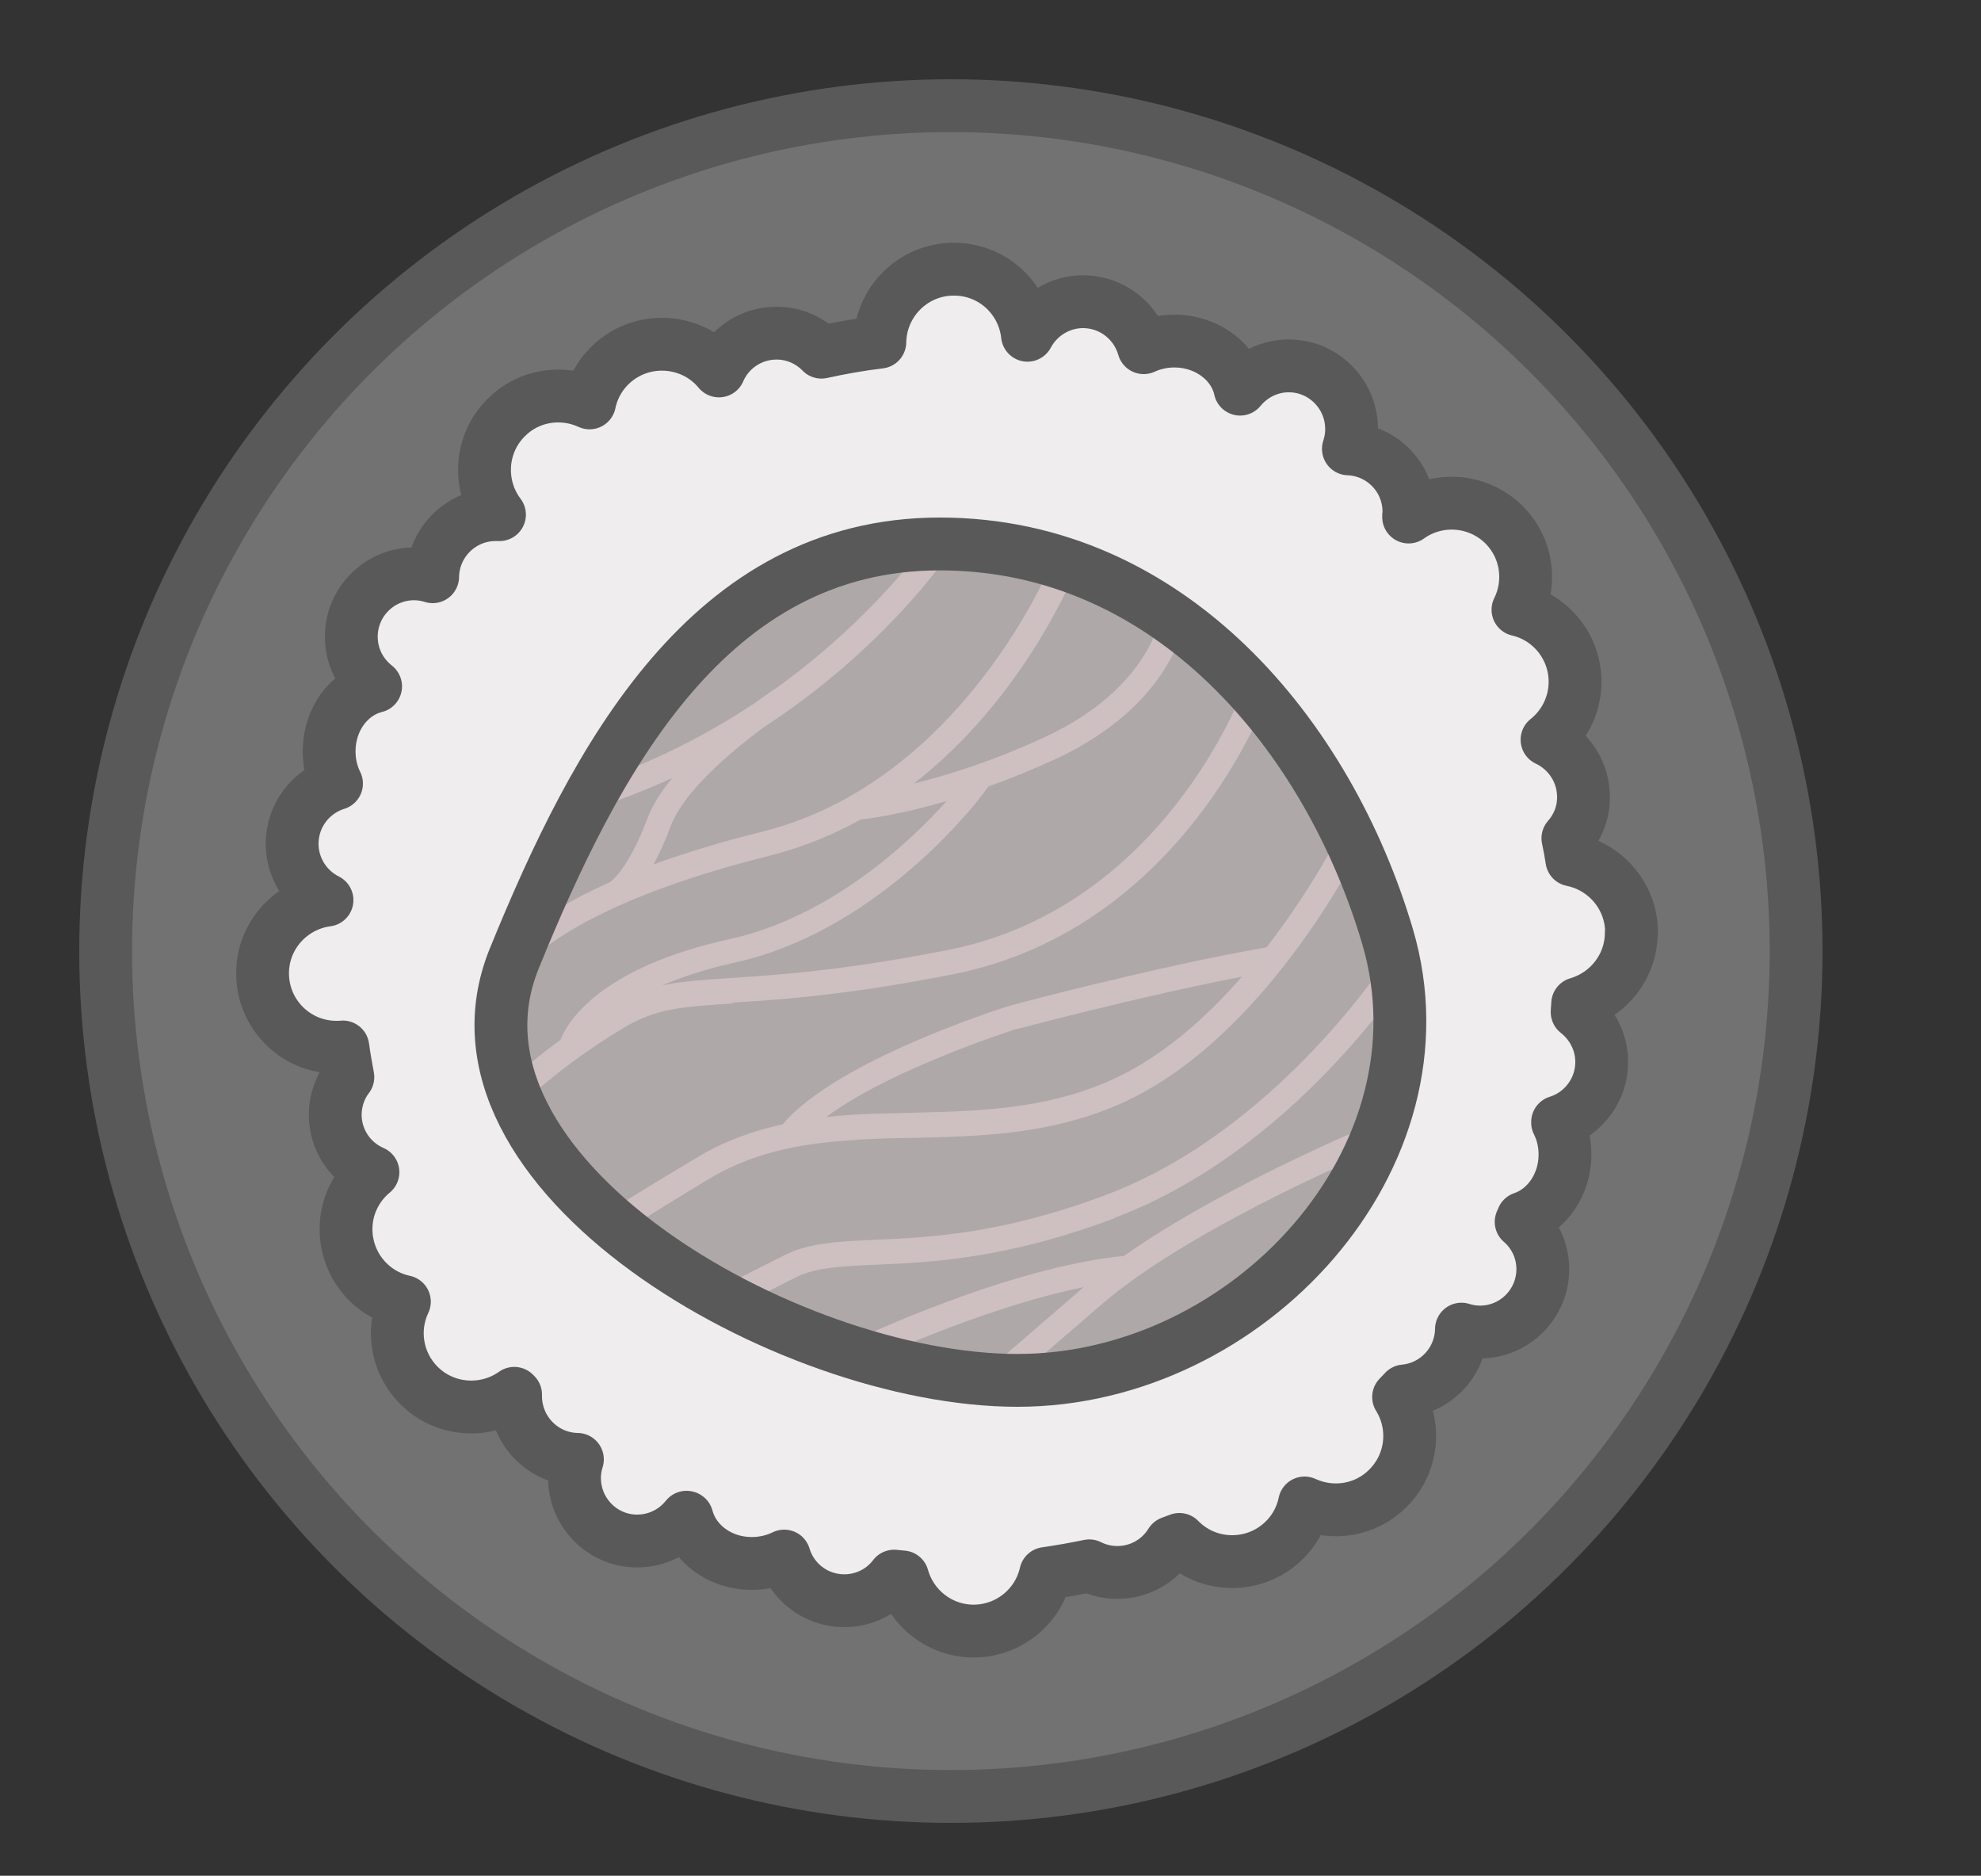 <?xml version="1.0" encoding="UTF-8"?> <svg xmlns="http://www.w3.org/2000/svg" id="_кот_на_ракете" data-name="кот на ракете" viewBox="0 0 75 71"><rect x="0" y="0" width="75" height="71" fill="#333333" stroke="none"/><defs><style> .cls-1 { stroke-linecap: round; stroke-linejoin: round; } .cls-1, .cls-2 { fill: none; stroke: #595959; stroke-width: 2px; } .cls-3 { fill: #e7e1e1; } .cls-3, .cls-4, .cls-5, .cls-6, .cls-7 { stroke-width: 0px; } .cls-4 { fill: #cec0c0; } .cls-5 { fill: #efeded; } .cls-6 { fill: #727272; } .cls-7 { fill: #afa8a8; } .cls-2 { stroke-miterlimit: 10; } </style></defs><circle class="cls-6" cx="36" cy="36" r="32"></circle><circle class="cls-2" cx="36" cy="36" r="32"></circle><path class="cls-3" d="M61.77,35.3c0-1.36-.97-2.49-2.26-2.75-.04-.27-.09-.55-.15-.82.36-.41.58-.93.59-1.51.02-.98-.55-1.83-1.38-2.22.63-.5,1.04-1.27,1.06-2.13.03-1.35-.9-2.5-2.16-2.79.51-1.03.35-2.3-.48-3.17-.98-1.02-2.55-1.14-3.66-.34,0-.05,0-.1.01-.15.03-1.3-.99-2.38-2.29-2.43.07-.22.12-.46.12-.7.03-1.31-1.01-2.41-2.32-2.44-.76-.02-1.45.33-1.9.88-.22-1.01-1.21-1.79-2.42-1.82-.44-.01-.86.08-1.23.25-.28-.98-1.16-1.71-2.24-1.74-.93-.02-1.75.5-2.16,1.27-.15-1.38-1.29-2.47-2.72-2.5-1.55-.04-2.83,1.19-2.87,2.74,0,0,0,0,0,.02-.75.09-1.48.22-2.21.38-.43-.44-1.03-.72-1.7-.72-.98,0-1.82.59-2.18,1.43-.51-.62-1.29-1.01-2.16-1.01-1.35,0-2.48.95-2.74,2.22-1.04-.48-2.31-.3-3.16.56-1,1-1.08,2.57-.25,3.67-.05,0-.1,0-.15,0-1.3,0-2.36,1.05-2.38,2.35-.22-.07-.46-.11-.7-.11-1.32,0-2.38,1.07-2.38,2.38,0,.77.36,1.44.92,1.88-1.01.25-1.76,1.25-1.76,2.46,0,.44.1.86.28,1.22-.97.3-1.68,1.2-1.68,2.28,0,.93.54,1.74,1.32,2.13-1.37.18-2.44,1.35-2.44,2.77,0,1.55,1.25,2.8,2.8,2.8.08,0,.16,0,.24-.01.05.38.12.76.19,1.14-.3.39-.47.88-.48,1.41,0,.98.58,1.82,1.43,2.19-.62.51-1.02,1.29-1.02,2.15,0,1.35.94,2.48,2.21,2.75-.49,1.03-.31,2.3.54,3.16.98.99,2.52,1.09,3.62.31.02.02.03.03.05.05,0,.02,0,.04,0,.06,0,1.3,1.04,2.37,2.34,2.39-.07.22-.11.46-.11.7,0,1.32,1.06,2.39,2.37,2.39.76,0,1.43-.35,1.87-.9,0,0,.02,0,.02.01.26.99,1.25,1.74,2.45,1.74.44,0,.86-.1,1.23-.28.29.98,1.2,1.69,2.27,1.69.77,0,1.46-.36,1.89-.93.11.01.21.02.32.03.33,1.18,1.4,2.04,2.68,2.05,1.34,0,2.46-.93,2.74-2.18.56-.08,1.11-.18,1.65-.29.32.16.68.25,1.06.25.86,0,1.61-.45,2.03-1.13.11-.04.21-.08.32-.12.51.52,1.21.84,2,.84,1.35,0,2.48-.95,2.74-2.22,1.04.48,2.31.3,3.16-.56.94-.94,1.07-2.37.4-3.45.07-.07.14-.15.22-.23,1.2-.11,2.14-1.11,2.16-2.34.22.07.46.11.7.11,1.32,0,2.38-1.07,2.38-2.38,0-.72-.32-1.36-.82-1.79.02-.05.04-.09.06-.14.92-.31,1.6-1.27,1.6-2.41,0-.44-.1-.85-.28-1.21,0,0,0-.01,0-.02.97-.3,1.67-1.21,1.67-2.27,0-.77-.37-1.45-.93-1.89,0-.11.02-.22.02-.32,1.17-.34,2.03-1.41,2.03-2.69Z"></path><path class="cls-5" d="M61.77,35.3c0-1.36-.97-2.49-2.26-2.75-.04-.27-.09-.55-.15-.82.36-.41.58-.93.59-1.51.02-.98-.55-1.83-1.38-2.22.63-.5,1.04-1.27,1.06-2.13.03-1.35-.9-2.5-2.16-2.79.51-1.03.35-2.3-.48-3.17-.98-1.02-2.55-1.14-3.66-.34,0-.05,0-.1.01-.15.03-1.3-.99-2.38-2.29-2.43.07-.22.12-.46.12-.7.03-1.31-1.01-2.41-2.32-2.44-.76-.02-1.45.33-1.9.88-.22-1.01-1.21-1.79-2.42-1.82-.44-.01-.86.08-1.23.25-.28-.98-1.16-1.71-2.24-1.74-.93-.02-1.75.5-2.16,1.27-.15-1.38-1.29-2.47-2.72-2.5-1.55-.04-2.83,1.19-2.87,2.74,0,0,0,0,0,.02-.75.09-1.48.22-2.21.38-.43-.44-1.03-.72-1.7-.72-.98,0-1.82.59-2.18,1.43-.51-.62-1.29-1.01-2.16-1.01-1.35,0-2.48.95-2.74,2.22-1.04-.48-2.31-.3-3.16.56-1,1-1.08,2.57-.25,3.67-.05,0-.1,0-.15,0-1.3,0-2.36,1.05-2.38,2.35-.22-.07-.46-.11-.7-.11-1.32,0-2.38,1.07-2.38,2.38,0,.77.36,1.44.92,1.88-1.01.25-1.76,1.25-1.76,2.46,0,.44.1.86.28,1.22-.97.3-1.68,1.2-1.68,2.28,0,.93.54,1.74,1.32,2.13-1.37.18-2.44,1.35-2.44,2.77,0,1.55,1.25,2.8,2.8,2.8.08,0,.16,0,.24-.01.05.38.12.76.19,1.14-.3.39-.47.88-.48,1.41,0,.98.58,1.82,1.43,2.19-.62.51-1.02,1.29-1.02,2.15,0,1.35.94,2.48,2.21,2.75-.49,1.03-.31,2.3.54,3.16.98.99,2.52,1.09,3.62.31.02.02.03.03.05.05,0,.02,0,.04,0,.06,0,1.3,1.04,2.37,2.34,2.39-.07.22-.11.46-.11.7,0,1.32,1.06,2.39,2.37,2.39.76,0,1.43-.35,1.87-.9,0,0,.02,0,.02.01.26.99,1.25,1.74,2.45,1.74.44,0,.86-.1,1.23-.28.29.98,1.2,1.69,2.27,1.69.77,0,1.46-.36,1.89-.93.11.01.21.02.32.03.33,1.18,1.4,2.04,2.68,2.05,1.34,0,2.46-.93,2.74-2.18.56-.08,1.11-.18,1.65-.29.32.16.68.25,1.06.25.86,0,1.61-.45,2.03-1.13.11-.04.21-.08.32-.12.51.52,1.21.84,2,.84,1.35,0,2.48-.95,2.74-2.22,1.04.48,2.31.3,3.16-.56.94-.94,1.07-2.37.4-3.45.07-.07.14-.15.22-.23,1.2-.11,2.14-1.11,2.16-2.34.22.07.46.11.7.11,1.32,0,2.38-1.07,2.38-2.38,0-.72-.32-1.36-.82-1.79.02-.05.04-.09.06-.14.92-.31,1.6-1.27,1.6-2.41,0-.44-.1-.85-.28-1.21,0,0,0-.01,0-.02.97-.3,1.67-1.21,1.67-2.27,0-.77-.37-1.45-.93-1.89,0-.11.02-.22.02-.32,1.17-.34,2.03-1.41,2.03-2.69Z"></path><path class="cls-1" d="M61.77,35.3c0-1.36-.97-2.49-2.26-2.75-.04-.27-.09-.55-.15-.82.36-.41.58-.93.59-1.51.02-.98-.55-1.83-1.38-2.22.63-.5,1.04-1.27,1.06-2.13.03-1.35-.9-2.5-2.16-2.79.51-1.03.35-2.3-.48-3.17-.98-1.02-2.55-1.14-3.66-.34,0-.05,0-.1.01-.15.03-1.3-.99-2.38-2.29-2.43.07-.22.12-.46.12-.7.03-1.31-1.01-2.41-2.32-2.44-.76-.02-1.45.33-1.9.88-.22-1.01-1.21-1.79-2.42-1.82-.44-.01-.86.08-1.23.25-.28-.98-1.16-1.71-2.24-1.74-.93-.02-1.75.5-2.16,1.27-.15-1.38-1.29-2.47-2.72-2.5-1.55-.04-2.83,1.19-2.87,2.74,0,0,0,0,0,.02-.75.09-1.48.22-2.21.38-.43-.44-1.03-.72-1.7-.72-.98,0-1.82.59-2.18,1.43-.51-.62-1.29-1.01-2.16-1.01-1.35,0-2.48.95-2.74,2.22-1.04-.48-2.31-.3-3.16.56-1,1-1.08,2.57-.25,3.67-.05,0-.1,0-.15,0-1.3,0-2.36,1.05-2.38,2.35-.22-.07-.46-.11-.7-.11-1.32,0-2.38,1.07-2.38,2.38,0,.77.36,1.44.92,1.88-1.01.25-1.76,1.25-1.76,2.46,0,.44.1.86.28,1.22-.97.3-1.68,1.2-1.68,2.28,0,.93.54,1.74,1.32,2.13-1.37.18-2.44,1.35-2.44,2.77,0,1.55,1.25,2.8,2.8,2.8.08,0,.16,0,.24-.01.05.38.12.76.19,1.14-.3.39-.47.88-.48,1.41,0,.98.58,1.82,1.43,2.19-.62.51-1.02,1.29-1.02,2.15,0,1.35.94,2.48,2.21,2.75-.49,1.03-.31,2.3.54,3.16.98.99,2.52,1.09,3.62.31.02.02.03.03.05.05,0,.02,0,.04,0,.06,0,1.3,1.04,2.37,2.34,2.39-.07.22-.11.46-.11.7,0,1.32,1.06,2.39,2.37,2.39.76,0,1.43-.35,1.87-.9,0,0,.02,0,.02.01.26.99,1.25,1.74,2.45,1.74.44,0,.86-.1,1.23-.28.29.98,1.2,1.69,2.27,1.69.77,0,1.46-.36,1.89-.93.11.01.21.02.32.03.33,1.18,1.4,2.04,2.68,2.05,1.34,0,2.46-.93,2.74-2.18.56-.08,1.11-.18,1.65-.29.32.16.68.25,1.06.25.86,0,1.61-.45,2.03-1.13.11-.04.21-.08.32-.12.51.52,1.21.84,2,.84,1.35,0,2.48-.95,2.74-2.22,1.04.48,2.31.3,3.16-.56.94-.94,1.07-2.37.4-3.45.07-.07.14-.15.22-.23,1.2-.11,2.14-1.11,2.16-2.34.22.07.46.11.7.11,1.32,0,2.38-1.07,2.38-2.38,0-.72-.32-1.36-.82-1.79.02-.05.04-.09.06-.14.92-.31,1.6-1.27,1.6-2.41,0-.44-.1-.85-.28-1.21,0,0,0-.01,0-.02.97-.3,1.67-1.21,1.67-2.27,0-.77-.37-1.45-.93-1.89,0-.11.02-.22.02-.32,1.17-.34,2.03-1.41,2.03-2.69Z"></path><path class="cls-7" d="M52.53,35.44c2.48,8.38-5.27,16.81-14.01,16.81s-22.35-7.87-19.05-15.97c3.08-7.56,7.37-15.69,16.11-15.69s14.71,7.28,16.95,14.85Z"></path><g><path class="cls-4" d="M27.72,37.95c1.8-.11,4.28-.27,8.35-1.07,8.69-1.71,11.86-10.39,11.89-10.48l-.89-.31c-.03.08-3.03,8.26-11.18,9.87-4.02.79-6.45.94-8.23,1.06-1.03.07-1.85.12-2.6.28.74-.31,1.64-.62,2.78-.87,5.08-1.12,8.8-5.54,9.58-6.66.79-.28,1.65-.63,2.57-1.05,4.38-2.05,4.84-5.11,4.86-5.23l-.93-.12s-.4,2.68-4.32,4.51c-1.97.92-3.72,1.46-5,1.78,4.17-3.25,6.04-7.86,6.14-8.13l-.87-.34c-.03.08-3.4,8.39-11.01,10.29-1.62.4-2.98.83-4.12,1.24.21-.38.43-.85.65-1.44.49-1.32,2.27-2.82,3.51-3.74,4.59-2.99,6.95-6.47,7.09-6.67l-.78-.52s-1.97,2.89-5.7,5.61c-.18.12-.51.34-.93.65-1.78,1.18-3.9,2.3-6.36,3.08l.29.9c1.04-.33,2.02-.72,2.94-1.14-.41.5-.74,1.01-.93,1.51-.74,1.98-1.42,2.43-1.42,2.43h0c-3.14,1.39-3.96,2.59-4,2.66l.79.52s1.63-2.28,9.21-4.17c1.28-.32,2.44-.8,3.49-1.38.36-.04,1.54-.2,3.25-.7-1.43,1.61-4.46,4.4-8.19,5.22-5,1.1-6.18,3.18-6.43,3.82-1.35.98-2.03,1.69-2.07,1.73l.68.65s1.26-1.31,3.74-2.81c1.25-.76,2.23-.82,4.17-.95Z"></path><path class="cls-4" d="M32.44,43.14c.69-.04,1.38-.06,2.11-.07,2.51-.06,5.11-.11,7.75-1.24,5.51-2.36,9.1-9.54,9.25-9.84l-.84-.42s-1.03,2.06-2.76,4.29c-4.13.71-9.62,2.18-9.69,2.2-.27.08-6.57,2.06-8.63,4.5-1.07.23-2.18.61-3.27,1.27-3.93,2.36-3.93,2.37-3.67,2.85.09.17.22.25.4.25.12,0,.26-.04.42-.11l-.04-.08c.13-.1.71-.51,3.36-2.11,1.88-1.13,3.89-1.39,5.6-1.48ZM38.51,38.95c.05-.01,4.6-1.23,8.51-1.98-1.4,1.6-3.13,3.14-5.1,3.98-2.47,1.06-4.98,1.11-7.4,1.17-.71.02-1.43.03-2.15.07-.35.02-.72.05-1.09.09,2.47-1.84,7.18-3.32,7.22-3.34ZM23.47,46.72l-.35-.74c.13,0,.29.07.38.23.12.2.05.41-.03.51Z"></path><path class="cls-4" d="M42.19,46.1c6.79-2.55,11.03-9.15,11.21-9.43l-.79-.5c-.04.07-4.24,6.62-10.74,9.06-3.96,1.49-6.71,1.61-8.73,1.7-1.4.06-2.51.11-3.46.59l-2.15,1.09.43.84,2.15-1.09c.77-.39,1.74-.43,3.08-.49,2.07-.09,4.91-.22,9.01-1.76Z"></path><path class="cls-4" d="M42.55,47.54c-4.36.42-10.1,3.14-10.34,3.26l.41.85c.05-.02,4.49-2.14,8.41-2.93l-3.51,3.03.61.71,3.57-3.08c3.47-3,10.58-5.94,10.65-5.97l-.36-.87c-.26.11-5.69,2.36-9.44,5Z"></path></g><path class="cls-2" d="M52.53,35.44c2.48,8.38-5.27,16.81-14.01,16.81s-22.35-7.87-19.05-15.97c3.08-7.56,7.37-15.69,16.11-15.69s14.71,7.28,16.95,14.85Z"></path></svg> 